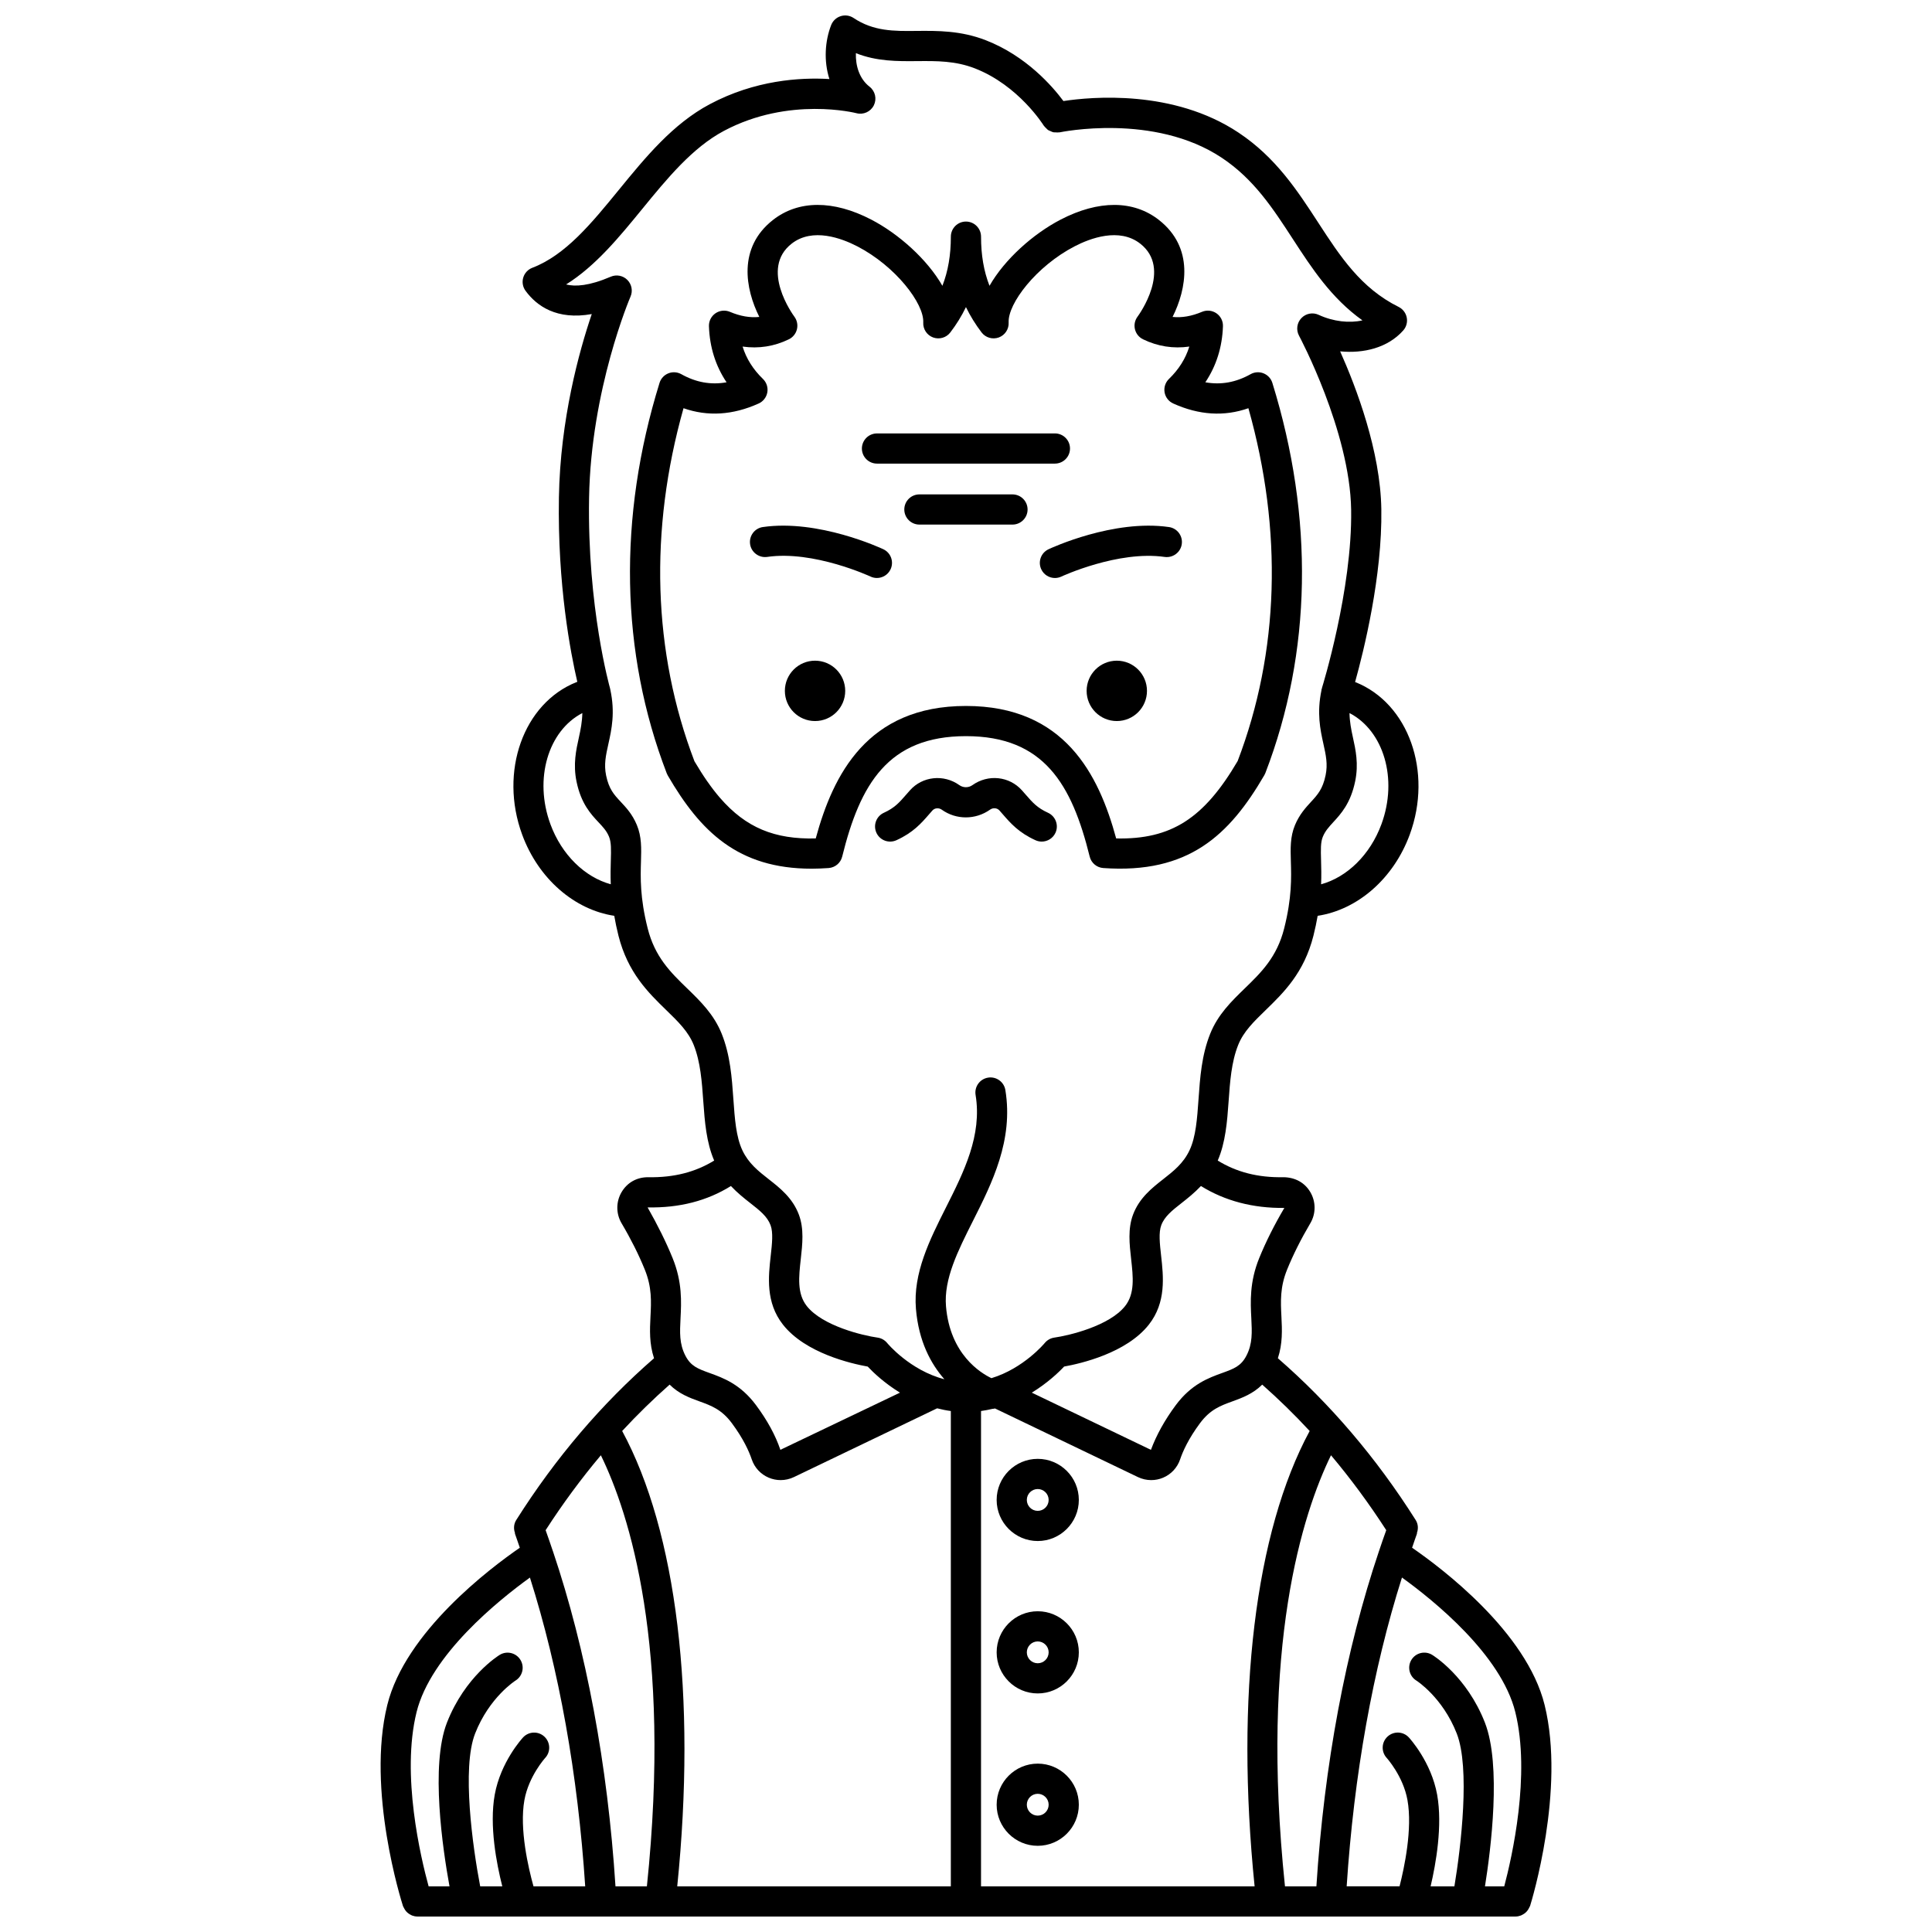 <?xml version="1.0" encoding="UTF-8"?>
<!-- Uploaded to: ICON Repo, www.iconrepo.com, Generator: ICON Repo Mixer Tools -->
<svg width="800px" height="800px" version="1.1" viewBox="144 144 512 512" xmlns="http://www.w3.org/2000/svg">
 <defs>
  <clipPath id="a">
   <path d="m244 148.09h312v503.81h-312z"/>
  </clipPath>
 </defs>
 <path d="m447.96 327.09c0 4.414-3.578 7.996-7.996 7.996-4.418 0-7.996-3.582-7.996-7.996 0-4.418 3.578-8 7.996-8 4.418 0 7.996 3.582 7.996 8"/>
 <path d="m367.99 327.09c0 4.414-3.578 7.996-7.996 7.996-4.418 0-7.996-3.582-7.996-7.996 0-4.418 3.578-8 7.996-8 4.418 0 7.996 3.582 7.996 8"/>
 <path d="m347.31 291.59c12.285-1.793 27.234 5.133 27.383 5.203 0.547 0.258 1.129 0.379 1.695 0.379 1.504 0 2.941-0.852 3.621-2.301 0.938-2 0.082-4.375-1.914-5.316-0.695-0.328-17.23-8-31.926-5.883-2.184 0.316-3.703 2.344-3.387 4.531 0.312 2.188 2.367 3.691 4.527 3.387z"/>
 <path d="m419.95 294.88c0.68 1.449 2.121 2.297 3.617 2.297 0.57 0 1.152-0.121 1.699-0.379 0.152-0.07 15.031-6.969 27.383-5.203 2.168 0.301 4.215-1.199 4.531-3.387 0.316-2.184-1.199-4.215-3.387-4.531-14.695-2.121-31.23 5.555-31.926 5.883-2.004 0.938-2.859 3.32-1.918 5.32z"/>
 <path d="m412.32 275.02h-24.672c-2.207 0-4 1.793-4 4 0 2.207 1.793 4 4 4h24.672c2.207 0 4-1.793 4-4-0.004-2.207-1.793-4-4-4z"/>
 <path d="m376.41 266.86h47.152c2.207 0 4-1.793 4-4s-1.793-4-4-4l-47.152 0.004c-2.207 0-4 1.793-4 4s1.793 3.996 4 3.996z"/>
 <path d="m363.59 374.04c1.73-0.125 3.184-1.344 3.598-3.027 4.738-19.164 12.133-31.926 32.797-31.926 20.664 0 28.059 12.762 32.797 31.926 0.414 1.684 1.871 2.906 3.598 3.027 22.586 1.59 33.406-8.68 42.68-24.605 0.109-0.184 0.199-0.375 0.277-0.574 12.277-31.91 12.918-67.66 1.852-103.39-0.355-1.156-1.215-2.082-2.336-2.531-1.121-0.453-2.387-0.363-3.434 0.223-3.891 2.18-7.848 2.894-11.992 2.148 2.91-4.348 4.477-9.324 4.668-14.852 0.047-1.363-0.605-2.66-1.727-3.43-1.125-0.777-2.57-0.918-3.824-0.391-2.758 1.164-5.344 1.613-7.797 1.352 3.695-7.402 5.766-18.336-3.621-25.699-6.738-5.277-15.98-5.312-26.043-0.094-7.297 3.785-14.848 10.531-18.855 17.547-1.516-3.887-2.242-8.16-2.242-13.027 0-2.207-1.793-4-4-4s-4 1.793-4 4c0 4.867-0.727 9.141-2.242 13.027-4.012-7.008-11.559-13.754-18.855-17.547-10.055-5.223-19.309-5.184-26.043 0.094-9.387 7.359-7.316 18.301-3.621 25.699-2.469 0.262-5.039-0.188-7.797-1.352-1.25-0.527-2.695-0.383-3.824 0.391-1.125 0.777-1.773 2.066-1.727 3.43 0.191 5.531 1.754 10.504 4.668 14.852-4.144 0.746-8.102 0.031-11.992-2.148-1.051-0.586-2.32-0.676-3.434-0.223-1.121 0.449-1.98 1.375-2.336 2.531-11.059 35.695-10.398 71.477 1.914 103.48 0.074 0.195 0.168 0.391 0.277 0.574 8.605 14.785 18.551 24.688 38.125 24.688 1.445-0.008 2.945-0.059 4.492-0.172zm-38.453-121.86c6.402 2.25 13.078 1.84 19.914-1.246 1.207-0.543 2.066-1.652 2.297-2.953 0.227-1.305-0.207-2.641-1.16-3.559-2.613-2.531-4.402-5.367-5.394-8.578 4.262 0.602 8.367-0.035 12.262-1.926 1.07-0.52 1.852-1.492 2.137-2.648 0.285-1.156 0.035-2.383-0.668-3.336-0.379-0.516-9.227-12.699-0.742-19.352 5.559-4.359 13.305-1.426 17.422 0.707 10.152 5.266 17.727 15.176 17.465 20.184-0.09 1.75 0.973 3.356 2.613 3.957 1.648 0.598 3.496 0.066 4.559-1.328 1.633-2.137 3.012-4.371 4.144-6.719 1.137 2.348 2.516 4.582 4.144 6.719 1.066 1.395 2.914 1.922 4.559 1.328 1.645-0.605 2.703-2.211 2.613-3.957-0.258-5.012 7.316-14.918 17.465-20.184 4.117-2.137 11.867-5.07 17.422-0.707 8.488 6.652-0.359 18.836-0.734 19.344-0.711 0.957-0.965 2.18-0.68 3.34s1.066 2.133 2.144 2.652c3.902 1.891 8.008 2.531 12.262 1.926-0.992 3.207-2.777 6.043-5.394 8.578-0.953 0.918-1.383 2.254-1.16 3.559 0.227 1.305 1.086 2.41 2.297 2.953 6.828 3.086 13.508 3.504 19.914 1.246 9.145 32.418 8.176 64.648-2.848 93.504-8.934 15.23-17.629 20.824-32.195 20.512-4.606-16.941-13.688-35.109-39.809-35.109-26.121 0-35.203 18.168-39.809 35.109-10.879 0.262-18.488-2.82-25.359-10.746-0.02-0.023-0.039-0.039-0.055-0.062-1.113-1.285-2.199-2.707-3.281-4.25-0.043-0.062-0.09-0.121-0.133-0.184-1.059-1.523-2.109-3.188-3.168-4.973-0.047-0.078-0.098-0.156-0.145-0.234-11.043-28.93-12.031-61.18-2.898-93.566z"/>
 <g clip-path="url(#a)">
  <path d="m549.49 649.09c0.387-1.246 9.414-30.742 3.848-53.262-4.777-19.336-27.281-36.262-35.117-41.664 0.445-1.258 0.855-2.566 1.316-3.805l-0.062-0.023c0.418-1.133 0.391-2.41-0.305-3.512-10.426-16.492-22.715-30.879-36.52-42.875 1.281-3.91 1.121-7.519 0.941-11.031-0.203-4-0.398-7.773 1.508-12.469 1.602-3.949 3.676-8.082 6.152-12.273 1.496-2.527 1.504-5.672 0.023-8.211-1.488-2.555-4.008-3.93-7.09-3.992-6.863 0.145-12.547-1.379-17.473-4.41 2.066-4.781 2.504-10.312 2.883-15.691 0.359-5.129 0.734-10.438 2.539-14.949 1.414-3.543 4.129-6.176 7.273-9.227 4.773-4.637 10.188-9.895 12.672-19.738 0.477-1.887 0.824-3.613 1.113-5.258 10.562-1.598 20.109-9.832 24.406-21.52 6.133-16.672-0.328-34.801-14.402-40.406-0.027-0.012-0.055-0.02-0.082-0.027 2.301-8.258 7.227-28.105 6.953-45.781-0.234-15.414-6.617-32.223-10.914-41.852 6.195 0.598 12.613-0.91 16.719-5.543 0.828-0.93 1.168-2.195 0.93-3.418-0.238-1.219-1.031-2.258-2.148-2.816-10.012-4.965-15.504-13.406-21.316-22.344-5.523-8.492-11.23-17.27-21.125-23.852-17.254-11.48-38.93-9.496-46.395-8.363-2.934-3.949-9.887-11.953-20.551-16.105-6.621-2.582-12.797-2.523-18.258-2.481-6.164 0.078-11.508 0.105-16.793-3.418-1.012-0.68-2.266-0.859-3.426-0.492-1.156 0.363-2.082 1.23-2.523 2.359-1.656 4.242-1.992 9.547-0.465 14.305-7.867-0.465-19.742 0.301-31.715 6.672-9.793 5.211-17.059 14.098-24.082 22.691-7.266 8.887-14.125 17.281-22.938 20.66-1.168 0.445-2.055 1.41-2.406 2.606-0.352 1.195-0.125 2.492 0.617 3.496 2.949 4.019 8.262 7.82 17.543 6.16-3.34 9.836-8.352 27.918-8.703 48.57-0.395 23.23 3.102 41.309 4.875 48.895-0.07 0.027-0.152 0.047-0.219 0.074-14.07 5.602-20.531 23.73-14.398 40.406 4.297 11.691 13.844 19.922 24.406 21.52 0.289 1.645 0.637 3.371 1.113 5.258 2.484 9.836 7.898 15.094 12.672 19.738 3.144 3.051 5.856 5.688 7.273 9.234 1.805 4.512 2.176 9.816 2.539 14.945 0.379 5.379 0.816 10.906 2.883 15.691-4.922 3.023-10.594 4.535-17.473 4.414-3.039-0.027-5.602 1.434-7.09 3.992-1.48 2.535-1.473 5.684 0.023 8.211 2.481 4.195 4.551 8.324 6.152 12.273 1.906 4.691 1.711 8.469 1.508 12.469-0.18 3.512-0.34 7.121 0.941 11.031-13.801 11.992-26.09 26.383-36.52 42.875-0.691 1.098-0.723 2.379-0.305 3.512l-0.062 0.023c0.461 1.234 0.871 2.547 1.316 3.805-7.836 5.402-30.344 22.328-35.117 41.664-5.57 22.535 3.754 52.051 4.16 53.301 0.02 0.066 0.066 0.117 0.094 0.18 0.059 0.16 0.148 0.297 0.227 0.445 0.152 0.285 0.316 0.543 0.523 0.781 0.113 0.125 0.223 0.234 0.352 0.348 0.242 0.211 0.508 0.387 0.793 0.535 0.137 0.07 0.262 0.152 0.406 0.207 0.438 0.16 0.906 0.27 1.398 0.27h27.805 0.012 0.012 263.25c0.492 0 0.965-0.117 1.41-0.285 0.148-0.055 0.273-0.137 0.41-0.207 0.285-0.148 0.547-0.32 0.793-0.535 0.129-0.113 0.238-0.223 0.352-0.352 0.207-0.23 0.371-0.492 0.52-0.773 0.078-0.152 0.168-0.293 0.227-0.457 0.039-0.074 0.086-0.125 0.113-0.199zm-3.914-51.344c4.098 16.582-0.898 38.477-2.934 46.156h-5.109c1.559-9.77 4.402-32.094-0.02-43.398-4.785-12.242-13.602-17.727-13.98-17.953-1.887-1.156-4.352-0.551-5.496 1.332-1.148 1.887-0.551 4.348 1.332 5.496 0.066 0.039 6.938 4.434 10.691 14.035 3.562 9.109 1.129 29.969-0.629 40.484h-6.305c1.41-6.004 3.199-16.094 1.734-24.27-1.559-8.695-7.269-14.938-7.512-15.199-1.5-1.621-4.016-1.707-5.633-0.219-1.625 1.492-1.727 4.019-0.238 5.644 0.043 0.047 4.383 4.856 5.516 11.184 1.367 7.625-0.844 17.957-2.098 22.859h-14.016c1.934-29.527 6.934-57.496 14.656-81.836 8.316 6.004 26.27 20.426 30.039 35.684zm-48.848-68.086c5.211 6.195 10.102 12.82 14.641 19.852-0.652 1.793-1.273 3.621-1.891 5.457-0.008 0.043-0.039 0.09-0.047 0.137-8.816 26.152-14.508 56.582-16.574 88.801h-8.324c-6.633-63.711 4.637-98.781 12.195-114.25zm-5.652-6.434c-14.453 26.75-19.715 70.266-14.59 120.68h-72.504v-125.97c1.035-0.137 2.019-0.344 2.996-0.566 0.238-0.031 0.484-0.039 0.711-0.113l37.867 18.18c1.113 0.535 2.32 0.805 3.527 0.805 1.07 0 2.148-0.211 3.156-0.641 2.125-0.895 3.762-2.66 4.5-4.84 0.707-2.098 2.199-5.473 5.297-9.633 2.707-3.629 5.441-4.617 8.609-5.766 2.586-0.938 5.406-1.992 7.859-4.422 4.348 3.852 8.547 7.938 12.57 12.289zm-6.707-59.117c-2.68 4.535-4.926 9.02-6.676 13.332-2.574 6.336-2.305 11.633-2.082 15.887 0.191 3.773 0.344 6.758-1.289 9.926-1.438 2.793-3.309 3.469-6.402 4.59-3.637 1.316-8.164 2.949-12.305 8.504-2.992 4.016-5.164 8-6.606 11.875l-31.57-15.156c4.121-2.527 7.09-5.344 8.562-6.918 4.418-0.789 16.527-3.574 22.461-11.117 4.629-5.887 3.859-12.758 3.242-18.281-0.352-3.144-0.684-6.113 0.043-8.059 0.875-2.34 2.887-3.914 5.43-5.91 1.59-1.246 3.383-2.68 5.082-4.477 6.32 3.93 13.809 5.914 22.109 5.805zm25.727-101.69c-2.992 8.133-9.117 14.039-15.988 15.93 0.094-2.414 0.039-4.492-0.012-6.289-0.082-2.914-0.145-4.848 0.48-6.34 0.641-1.527 1.566-2.535 2.738-3.816 2.059-2.234 4.617-5.016 5.824-10.867 0.949-4.602 0.121-8.344-0.609-11.652-0.461-2.082-0.855-4.133-0.898-6.418 9.043 4.691 12.887 17.43 8.465 29.453zm-220.23 0c-4.422-12.02-0.578-24.758 8.461-29.449-0.047 2.297-0.449 4.356-0.914 6.457-0.738 3.324-1.578 7.09-0.629 11.695 1.211 5.863 3.789 8.617 5.867 10.828 1.176 1.254 2.106 2.246 2.738 3.762 0.625 1.5 0.566 3.426 0.484 6.34-0.051 1.797-0.109 3.875-0.012 6.289-6.879-1.883-13.004-7.793-15.996-15.922zm36.258 43.535c-4.406-4.273-8.566-8.316-10.488-15.953-2.055-8.148-1.898-13.445-1.77-17.707 0.105-3.523 0.191-6.566-1.09-9.656-1.188-2.856-2.836-4.609-4.285-6.16-1.738-1.855-3.109-3.324-3.867-6.977-0.605-2.922-0.07-5.316 0.602-8.34 0.863-3.879 1.828-8.285 0.516-14.398-0.004-0.016 0.004-0.027 0-0.039 0-0.008-0.008-0.016-0.008-0.023-0.008-0.027-0.004-0.051-0.012-0.078-0.008-0.043-0.039-0.074-0.051-0.121-0.012-0.043 0.004-0.082-0.012-0.125-0.059-0.211-6.039-21.418-5.547-50.43 0.488-28.824 10.879-53.109 10.984-53.348 0.652-1.504 0.32-3.25-0.836-4.414-1.16-1.164-2.902-1.5-4.41-0.852-5.715 2.453-9.398 2.672-11.828 2.051 7.809-4.879 14.078-12.543 20.176-20.004 6.527-7.984 13.273-16.242 21.648-20.695 17.32-9.215 34.945-4.731 35.113-4.688 1.844 0.488 3.773-0.379 4.617-2.082 0.844-1.703 0.371-3.773-1.137-4.938-2.688-2.078-3.734-5.555-3.621-8.891 5.559 2.203 10.973 2.156 16.262 2.109 5.184-0.043 10.094-0.09 15.281 1.93 11.609 4.523 18.145 15.012 18.207 15.117 0.023 0.035 0.059 0.055 0.082 0.094 0.164 0.246 0.379 0.434 0.59 0.637 0.168 0.164 0.309 0.348 0.5 0.477 0.199 0.137 0.434 0.199 0.652 0.301 0.246 0.109 0.484 0.242 0.746 0.301 0.211 0.043 0.438 0.02 0.656 0.031 0.301 0.016 0.59 0.043 0.887-0.008 0.047-0.008 0.094 0.008 0.141 0 0.246-0.051 25.008-5.207 42.961 6.738 8.516 5.664 13.535 13.383 18.848 21.555 5.019 7.719 10.176 15.652 18.43 21.535-3.426 0.789-7.734 0.332-11.605-1.469-1.566-0.727-3.414-0.367-4.59 0.887-1.18 1.25-1.426 3.121-0.613 4.637 0.137 0.25 13.496 25.285 13.816 46.145 0.328 21.195-7.648 46.941-7.731 47.199-0.016 0.051-0.004 0.102-0.016 0.152-0.027 0.102-0.098 0.18-0.117 0.285-0.012 0.062 0.012 0.121 0 0.184-1.266 6.039-0.336 10.383 0.512 14.211 0.668 3.004 1.188 5.379 0.582 8.309-0.758 3.684-2.137 5.18-3.879 7.07-1.43 1.559-3.055 3.324-4.238 6.152-1.285 3.086-1.195 6.129-1.09 9.652 0.129 4.254 0.285 9.555-1.77 17.707-1.922 7.637-6.082 11.676-10.488 15.953-3.481 3.379-7.078 6.875-9.125 11.996-2.269 5.668-2.688 11.613-3.09 17.355-0.359 5.113-0.699 9.945-2.383 13.516-1.641 3.477-4.238 5.508-6.988 7.664-2.961 2.324-6.324 4.957-7.988 9.398-1.398 3.738-0.941 7.812-0.5 11.75 0.527 4.699 1.023 9.137-1.578 12.441-4.184 5.312-14.965 7.848-18.766 8.379-1 0.141-1.922 0.664-2.559 1.445-0.066 0.082-5.578 6.711-14.117 9.309-2.856-1.359-10.973-6.309-12.043-19.035-0.609-7.238 3.16-14.719 7.144-22.637 5.051-10.027 10.77-21.395 8.59-34.676-0.355-2.18-2.414-3.652-4.594-3.297-2.18 0.355-3.656 2.414-3.297 4.594 1.758 10.715-3.117 20.406-7.84 29.785-4.309 8.562-8.766 17.414-7.969 26.906 0.723 8.621 3.969 14.582 7.543 18.645-9.129-2.352-15.086-9.496-15.148-9.578-0.641-0.793-1.559-1.316-2.566-1.457-3.801-0.527-14.582-3.066-18.77-8.379-2.598-3.309-2.102-7.746-1.578-12.441 0.441-3.941 0.898-8.012-0.5-11.75-1.664-4.441-5.023-7.078-7.988-9.398-2.75-2.156-5.352-4.191-6.988-7.664-1.684-3.57-2.023-8.402-2.383-13.516-0.402-5.746-0.824-11.688-3.09-17.355-2.062-5.148-5.66-8.645-9.141-12.023zm-10.504 58.02c8.449 0.168 15.809-1.754 22.078-5.664 1.699 1.801 3.488 3.231 5.082 4.477 2.547 1.996 4.559 3.57 5.43 5.91 0.727 1.941 0.395 4.914 0.043 8.059-0.621 5.523-1.391 12.398 3.238 18.281 5.938 7.547 18.047 10.328 22.465 11.121 1.473 1.57 4.434 4.387 8.547 6.91l-31.695 15.148c-1.301-3.856-3.477-7.84-6.465-11.855-4.137-5.555-8.664-7.188-12.305-8.504-3.09-1.121-4.961-1.797-6.402-4.59-1.633-3.168-1.48-6.148-1.289-9.926 0.219-4.254 0.492-9.547-2.082-15.887-1.75-4.324-3.996-8.812-6.644-13.48zm5.84 46.965c2.449 2.43 5.269 3.488 7.859 4.422 3.168 1.148 5.906 2.141 8.609 5.766 3.098 4.16 4.59 7.531 5.297 9.633 0.734 2.18 2.375 3.945 4.5 4.84 1.008 0.426 2.082 0.641 3.156 0.641 1.207 0 2.414-0.27 3.527-0.805l37.941-18.219c1.176 0.301 2.371 0.551 3.633 0.719v125.97h-72.508c5.125-50.41-0.141-93.934-14.59-120.68 4.023-4.352 8.223-8.438 12.574-12.289zm-30.965 44.062c-0.625-1.844-1.246-3.688-1.898-5.488 4.539-7.035 9.43-13.66 14.641-19.852 7.559 15.465 18.828 50.535 12.195 114.24h-8.324c-2.07-32.223-7.758-62.648-16.574-88.805-0.012-0.031-0.035-0.066-0.039-0.098zm-36.105 42.746c3.762-15.227 21.723-29.664 30.047-35.676 7.727 24.344 12.719 52.305 14.648 81.832h-13.703c-1.352-4.856-3.781-15.211-2.41-22.859 1.137-6.328 5.469-11.137 5.516-11.184 1.492-1.621 1.391-4.141-0.223-5.641-1.617-1.5-4.144-1.406-5.648 0.215-0.242 0.262-5.953 6.5-7.512 15.199-1.465 8.176 0.48 18.246 2.008 24.27h-5.856c-2.004-10.473-4.914-31.387-1.355-40.484 3.762-9.621 10.645-14.004 10.691-14.035 1.887-1.152 2.484-3.609 1.332-5.496-1.152-1.883-3.609-2.488-5.496-1.332-0.371 0.227-9.188 5.711-13.98 17.953-4.422 11.305-1.117 33.57 0.676 43.398h-5.535c-2.094-7.644-7.301-29.574-3.199-46.16z"/>
 </g>
 <path d="m419.01 530.61c-6 0-10.887 4.887-10.887 10.887 0 6.004 4.887 10.891 10.887 10.891 6.004 0 10.891-4.887 10.891-10.891 0.004-6-4.883-10.887-10.891-10.887zm0 13.785c-1.594 0-2.891-1.301-2.891-2.894s1.297-2.891 2.891-2.891 2.894 1.297 2.894 2.891-1.297 2.894-2.894 2.894z"/>
 <path d="m419.01 571c-6 0-10.887 4.887-10.887 10.887 0 6.004 4.887 10.891 10.887 10.891 6.004 0 10.891-4.887 10.891-10.891 0.004-6.004-4.883-10.887-10.891-10.887zm0 13.781c-1.594 0-2.891-1.301-2.891-2.894s1.297-2.891 2.891-2.891 2.894 1.297 2.894 2.891-1.297 2.894-2.894 2.894z"/>
 <path d="m419.01 611.38c-6 0-10.887 4.887-10.887 10.887 0 6.004 4.887 10.891 10.887 10.891 6.004 0 10.891-4.887 10.891-10.891 0.004-6-4.883-10.887-10.891-10.887zm0 13.781c-1.594 0-2.891-1.301-2.891-2.894s1.297-2.891 2.891-2.891 2.894 1.297 2.894 2.891c0 1.598-1.297 2.894-2.894 2.894z"/>
 <path d="m421.73 359.39c-2.859-1.305-4.082-2.707-5.93-4.832l-0.988-1.125c-3.328-3.723-8.938-4.332-13.109-1.367-1.035 0.738-2.434 0.738-3.477-0.008-4.125-2.941-9.754-2.348-13.082 1.387l-0.977 1.113c-1.848 2.125-3.066 3.523-5.926 4.832-2.012 0.914-2.898 3.285-1.984 5.297 0.914 2.012 3.285 2.894 5.297 1.984 4.438-2.023 6.578-4.481 8.645-6.856l0.906-1.031c0.602-0.68 1.688-0.766 2.477-0.207 3.805 2.719 8.93 2.727 12.801-0.016 0.781-0.559 1.867-0.465 2.473 0.211l0.914 1.043c2.066 2.375 4.207 4.836 8.648 6.856 0.535 0.242 1.098 0.359 1.656 0.359 1.516 0 2.973-0.871 3.644-2.344 0.914-2.004 0.02-4.379-1.988-5.297z"/>
</svg>